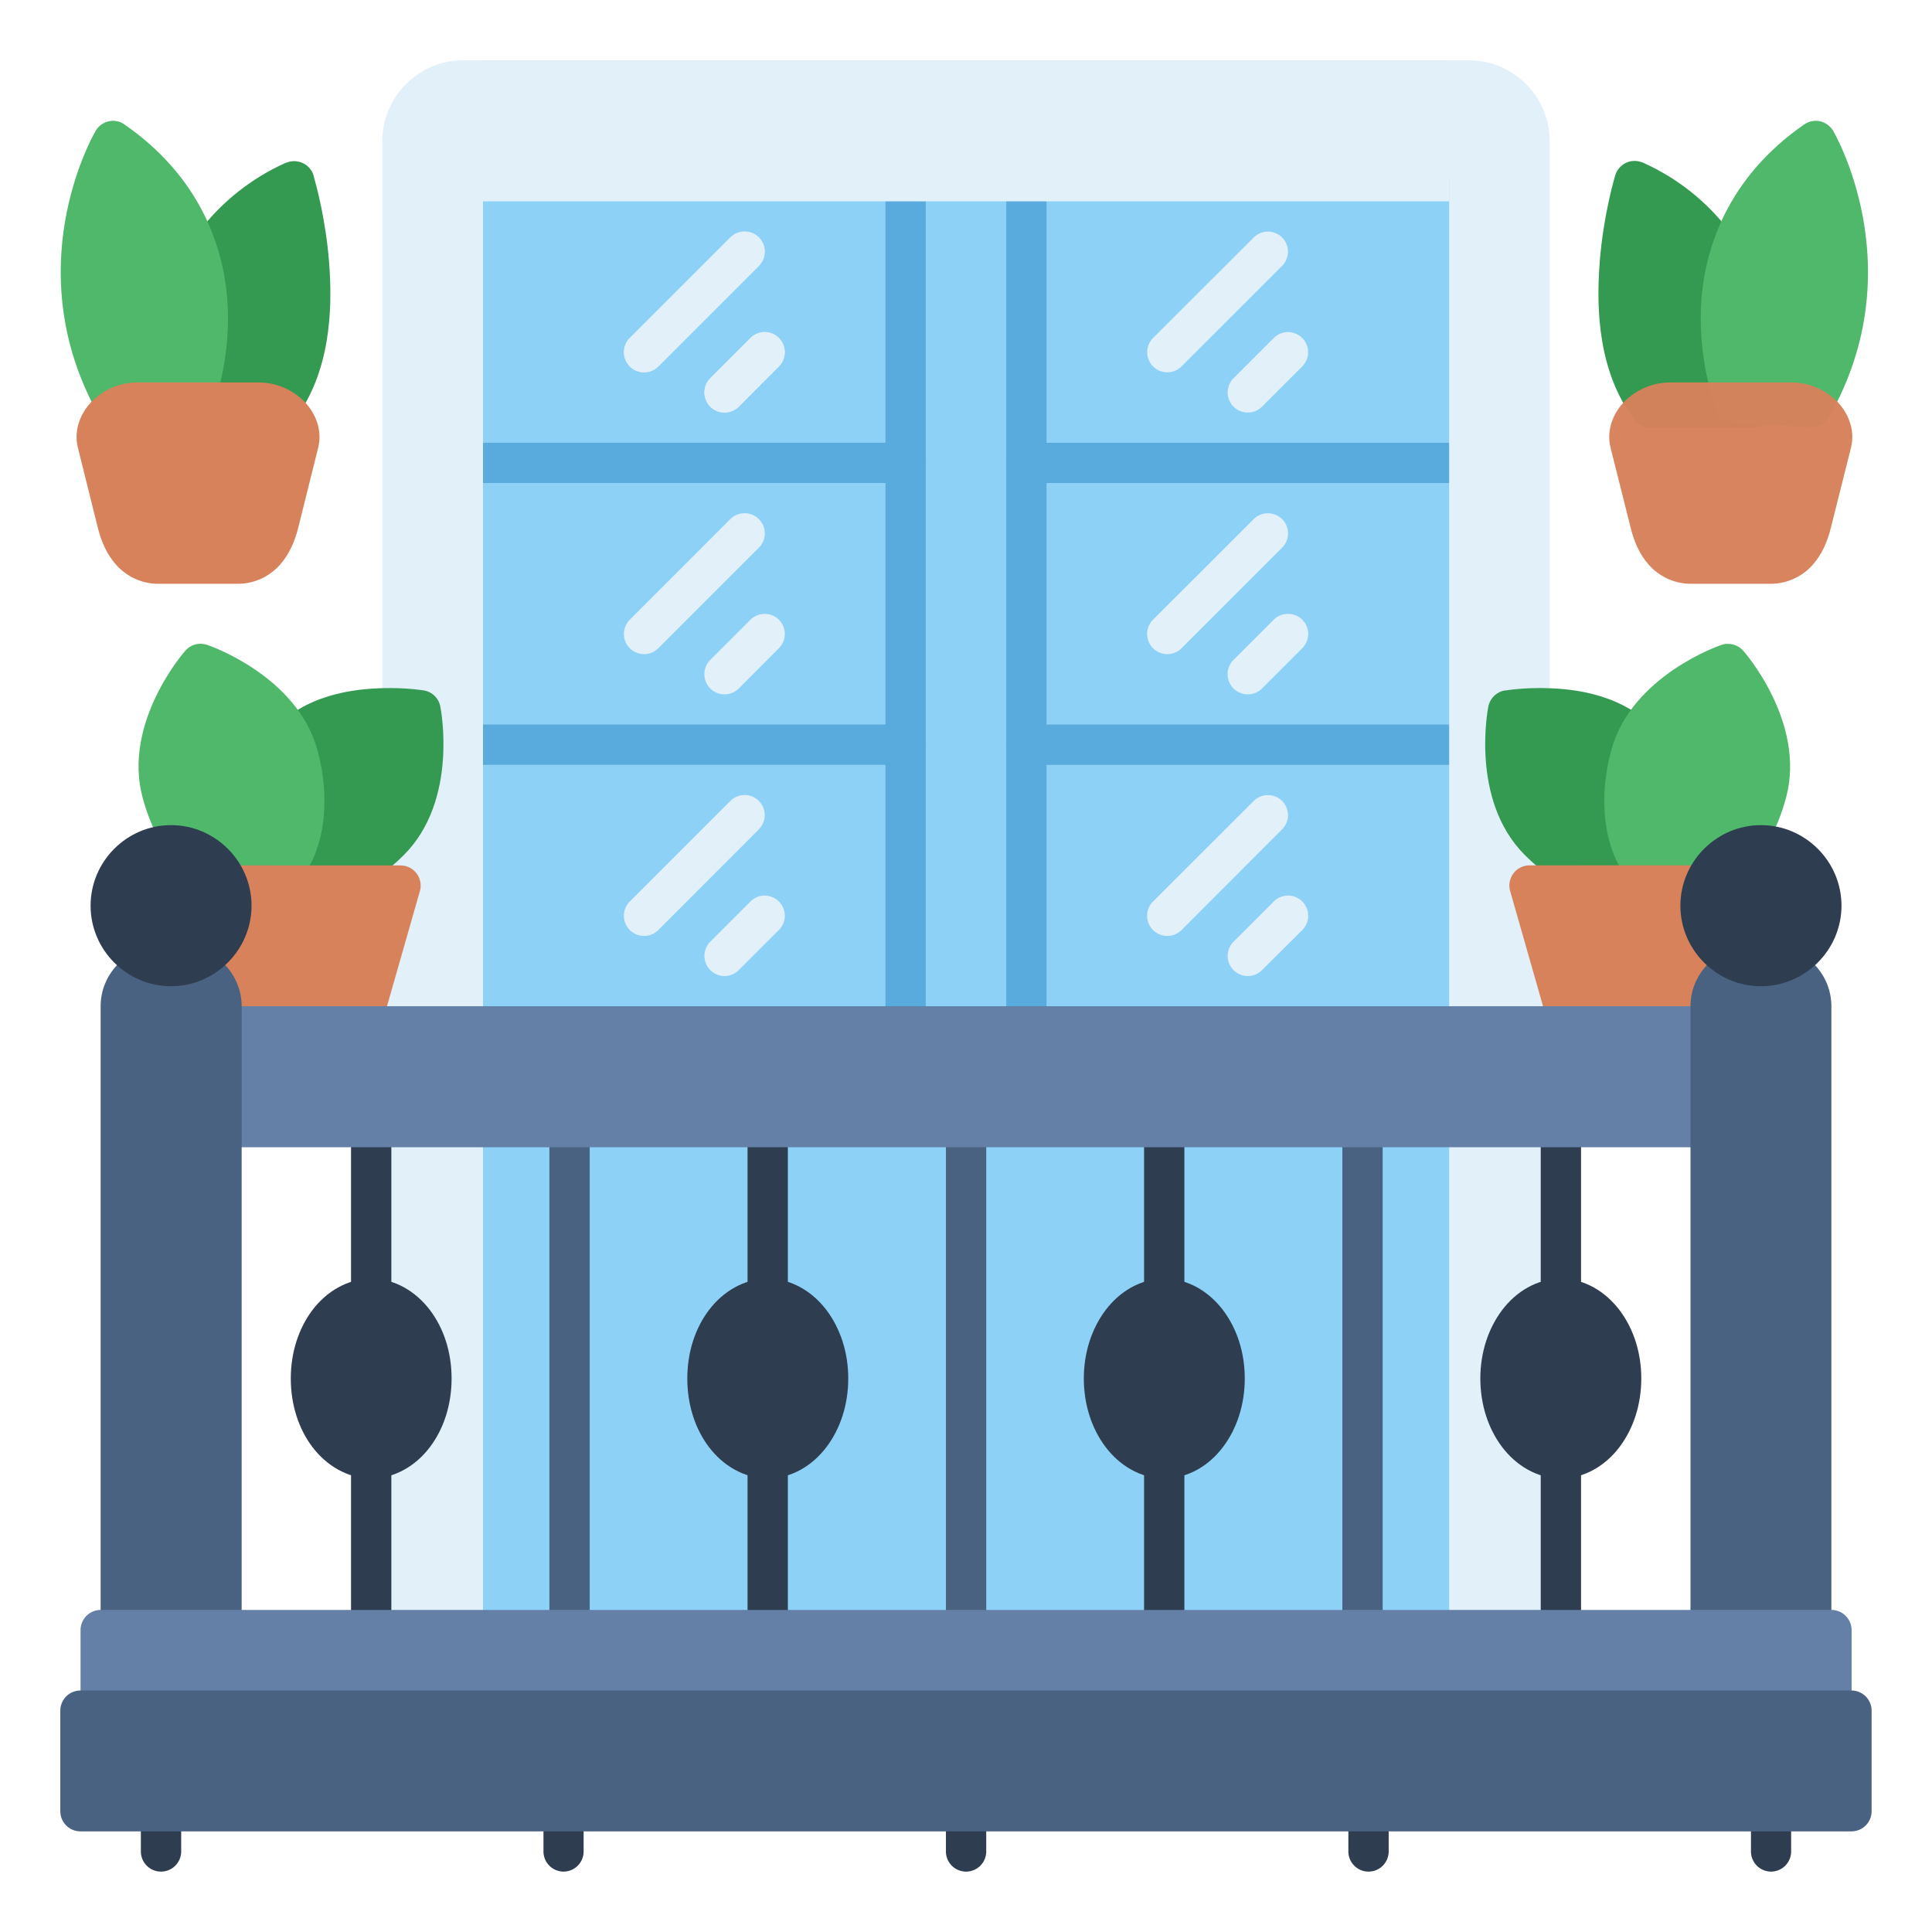 <svg id="svg851" height="96" viewBox="0 0 25.4 25.4" width="96" xmlns="http://www.w3.org/2000/svg" xmlns:svg="http://www.w3.org/2000/svg"><g id="layer1" transform="translate(0 -271.6)"><g id="g172250" transform="translate(-45.607 -91.214)"><path id="path23405" d="m51.693 363.607c-.581 0-1.059.477-1.059 1.059v20.639a.265.265 0 0 0 .264.264h14.816a.265.265 0 0 0 .266-.264v-20.639c0-.581-.477-1.059-1.059-1.059z" fill="#e2f0fa"/><path id="path23411" d="m52.223 364.932a.265.265 0 0 0 -.266.264v20.109a.265.265 0 0 0 .266.264h12.17a.265.265 0 0 0 .266-.264v-20.109a.265.265 0 0 0 -.266-.264z" fill="#8ed1f7"/><path id="path27619" d="m60.914 381.723a.265.265 0 0 0 -.266.264v2.26a.265.265 0 0 0 .266.264.265.265 0 0 0 .264-.264v-2.26a.265.265 0 0 0 -.264-.264z" fill="#2e3d50"/><path id="path120280" d="m60.914 377.367a.265.265 0 0 0 -.266.264v2.26a.265.265 0 0 0 .266.264.265.265 0 0 0 .264-.264v-2.26a.265.265 0 0 0 -.264-.264z" fill="#2e3d50"/><path id="path27623" d="m55.701 381.723a.265.265 0 0 0 -.266.264v2.26a.265.265 0 0 0 .266.264.265.265 0 0 0 .264-.264v-2.26a.265.265 0 0 0 -.264-.264z" fill="#2e3d50"/><path id="path120671" d="m55.701 377.367a.265.265 0 0 0 -.266.264v2.26a.265.265 0 0 0 .266.264.265.265 0 0 0 .264-.264v-2.26a.265.265 0 0 0 -.264-.264z" fill="#2e3d50"/><path id="path27627" d="m66.127 381.723a.265.265 0 0 0 -.264.264v2.26a.265.265 0 0 0 .264.264.265.265 0 0 0 .266-.264v-2.26a.265.265 0 0 0 -.266-.264z" fill="#2e3d50"/><path id="path120675" d="m66.127 377.367a.265.265 0 0 0 -.264.264v2.26a.265.265 0 0 0 .264.264.265.265 0 0 0 .266-.264v-2.26a.265.265 0 0 0 -.266-.264z" fill="#2e3d50"/><path id="path120677" d="m63.521 377.367a.265.265 0 0 0 -.266.264v6.615a.265.265 0 0 0 .266.264.265.265 0 0 0 .264-.264v-6.615a.265.265 0 0 0 -.264-.264z" fill="#4a6282"/><path id="path120679" d="m58.307 377.367a.265.265 0 0 0 -.264.264v6.615a.265.265 0 0 0 .264.264.265.265 0 0 0 .266-.264v-6.615a.265.265 0 0 0 -.266-.264z" fill="#4a6282"/><path id="path120681" d="m53.094 377.367a.265.265 0 0 0 -.264.264v6.615a.265.265 0 0 0 .264.264.265.265 0 0 0 .266-.264v-6.615a.265.265 0 0 0 -.266-.264z" fill="#4a6282"/><path id="path27637" d="m50.488 381.723a.265.265 0 0 0 -.266.264v2.26a.265.265 0 0 0 .266.264.265.265 0 0 0 .264-.264v-2.26a.265.265 0 0 0 -.264-.264z" fill="#2e3d50"/><path id="path126805" d="m50.488 377.367a.265.265 0 0 0 -.266.264v2.26a.265.265 0 0 0 .266.264.265.265 0 0 0 .264-.264v-2.26a.265.265 0 0 0 -.264-.264z" fill="#2e3d50"/><path id="path205536" d="m57.248 364.932v11.377c0.0.146.119.264.266.264.145-.001.263-.118.264-.264v-11.377z" fill="#5aabdd"/><path id="path59066" d="m58.836 364.932v11.377c0.0.146.119.264.266.264.145-.001.263-.118.264-.264v-11.377z" fill="#5aabdd"/><path id="path23445" d="m64.658 363.607h-12.701v1.854h12.701z" fill="#e2f0fa" fill-rule="evenodd"/><path id="path84789" d="m58.307 386.363a.265.265 0 0 0 -.264.264v.529a.265.265 0 0 0 .264.264.265.265 0 0 0 .266-.264v-.529a.265.265 0 0 0 -.266-.264z" fill="#2e3d50"/><path id="path84871" d="m47.725 386.363a.265.265 0 0 0 -.266.264v.529a.265.265 0 0 0 .266.264.265.265 0 0 0 .264-.264v-.529a.265.265 0 0 0 -.264-.264z" fill="#2e3d50"/><path id="path84873" d="m68.891 386.363a.265.265 0 0 0 -.264.264v.529a.265.265 0 0 0 .264.264.265.265 0 0 0 .264-.264v-.529a.265.265 0 0 0 -.264-.264z" fill="#2e3d50"/><g id="g92817"><path id="path226648" d="m49.26 372.345-.679.679c-.071.071-.095.176-.063.271l.394 1.166c.022.065.069.119.13.15l-.001.001c.283.147.616.137.941.033.325-.104.651-.306.936-.592.725-.725.479-1.943.479-1.943-.018-.113-.106-.201-.219-.219 0 0-.181-.03-.429-.031-.405-.001-1.033.053-1.489.485z" fill="#349951"/><path id="path226646" d="m49.792 373.92c.109-.363.109-.796-.01-1.238-.265-.99-1.443-1.387-1.443-1.387-.026-.01-.053-.015-.081-.017-.014-.001-.028-.001-.042.001-.07.007-.133.042-.178.096 0 0-.822.932-.557 1.922.119.442.335.819.611 1.078.276.26.636.412 1.002.314.358-.103.59-.412.697-.769z" fill="#50b86b"/></g><path id="path23464" d="m47.52 374.191a.265.265 0 0 0 -.264.266v1.852a.265.265 0 0 0 .264.264h2.824a.265.265 0 0 0 .254-.191l.529-1.852a.265.265 0 0 0 -.254-.338z" fill="#d7825b"/><g id="g157797" transform="translate(-5.292)"><path id="path19543" d="m70.684 371.891c-.112.019-.2.107-.219.219 0 0-.246 1.218.479 1.943.285.285.61.488.935.592.322.103.652.114.933-.029.067-.036.122-.093.142-.169l.39-1.153c.032-.095.007-.201-.065-.272l-.677-.678c-.456-.432-1.084-.487-1.49-.484-.25.002-.429.033-.429.033z" fill="#349951"/><path id="path19545" d="m73.614 371.278h-0c-.031 0-.061.006-.09.017 0 0-1.178.397-1.443 1.387-.119.442-.119.875-.01 1.238.109.363.344.675.703.772.359.096.72-.056.996-.316.276-.26.493-.636.611-1.078.265-.99-.557-1.921-.557-1.921-.052-.063-.129-.099-.21-.098z" fill="#50b86b"/></g><path id="path23470" d="m65.715 374.191a.265.265 0 0 0 -.254.338l.529 1.852a.265.265 0 0 0 .254.191h2.824a.265.265 0 0 0 .264-.264v-1.852a.265.265 0 0 0 -.264-.266z" fill="#d7825b"/><path id="path23484" d="m48.518 376.043a.265.265 0 0 0 -.264.266v1.322a.265.265 0 0 0 .264.266h19.58a.265.265 0 0 0 .264-.266v-1.322a.265.265 0 0 0 -.264-.266z" fill="#6480a6"/><path id="path23491" d="m47.725 375.25c-.435 0-.795.358-.795.793v8.203a.265.265 0 0 0 .266.264h1.322a.265.265 0 0 0 .266-.264v-8.203c0-.435-.36-.793-.795-.793z" fill="#4a6282"/><path id="path120667" d="m53.016 386.363a.265.265 0 0 0 -.264.264v.529a.265.265 0 0 0 .264.264.265.265 0 0 0 .264-.264v-.529a.265.265 0 0 0 -.264-.264z" fill="#2e3d50"/><path id="path120669" d="m63.6 386.363a.265.265 0 0 0 -.266.264v.529a.265.265 0 0 0 .266.264.265.265 0 0 0 .264-.264v-.529a.265.265 0 0 0 -.264-.264z" fill="#2e3d50"/><path id="path23505" d="m50.488 379.625c-.314 0-.591.171-.773.412s-.285.557-.285.9.102.661.285.902c.183.241.46.412.773.412s.589-.171.771-.412c.183-.241.285-.559.285-.902 0-.344-.102-.659-.285-.9-.183-.241-.458-.412-.771-.412z" fill="#2e3d50"/><path id="path23511" d="m55.701 379.625c-.314 0-.591.171-.773.412-.183.241-.285.557-.285.9-0.0.344.102.661.285.902.183.241.46.412.773.412s.589-.171.771-.412c.183-.241.287-.559.287-.902s-.104-.659-.287-.9-.458-.412-.771-.412z" fill="#2e3d50"/><path id="path23517" d="m60.914 379.625c-.314 0-.589.171-.771.412s-.287.557-.287.9c-0.0.344.104.661.287.902.183.241.458.412.771.412.314 0 .589-.171.771-.412.183-.241.287-.559.287-.902 0-.344-.104-.659-.287-.9s-.458-.412-.771-.412z" fill="#2e3d50"/><path id="path23523" d="m66.127 379.625c-.314 0-.589.171-.771.412s-.287.557-.287.9.104.661.287.902c.183.241.458.412.771.412s.589-.171.771-.412c.183-.241.287-.559.287-.902 0-.344-.104-.659-.287-.9-.183-.241-.458-.412-.771-.412z" fill="#2e3d50"/><path id="path209144" d="m64.658 368.635h-5.557c-.147-.001-.266.119-.266.266.001.146.119.264.266.264h5.557z" fill="#5aabdd"/><path id="path175186" d="m51.957 369.164h5.557c.145-.001.263-.118.264-.264.001-.146-.117-.265-.264-.266h-5.557z" fill="#5aabdd"/><path id="path209148" d="m64.658 372.34h-5.557c-.146-.001-.265.117-.266.264-.001.147.119.266.266.266h5.557z" fill="#5aabdd"/><path id="path175348" d="m51.957 372.869h5.557c.146-.001.264-.119.264-.266-0-.145-.118-.263-.264-.264h-5.557z" fill="#5aabdd"/><g fill="#e2f0fa"><path id="path191842" d="m55.209 365.936-1.322 1.322a.265.265 0 0 0 0 .373.265.265 0 0 0 .375 0l1.322-1.322a.265.265 0 0 0 0-.373.265.265 0 0 0 -.375 0z"/><path id="path191844" d="m55.662 367.18a.265.265 0 0 0 -.188.078l-.529.529a.265.265 0 0 0 0 .373.265.265 0 0 0 .375 0l.527-.529a.265.265 0 0 0 0-.373.265.265 0 0 0 -.186-.078z"/><path id="path199390" d="m55.209 369.639-1.322 1.322a.265.265 0 0 0 0 .375.265.265 0 0 0 .375 0l1.322-1.322a.265.265 0 0 0 0-.375.265.265 0 0 0 -.375 0z"/><path id="path199392" d="m55.662 370.885a.265.265 0 0 0 -.188.076l-.529.529a.265.265 0 0 0 0 .375.265.265 0 0 0 .375 0l.527-.529a.265.265 0 0 0 0-.375.265.265 0 0 0 -.186-.076z"/><path id="path199398" d="m55.209 373.344-1.322 1.322a.265.265 0 0 0 0 .375.265.265 0 0 0 .375 0l1.322-1.324a.265.265 0 0 0 0-.373.265.265 0 0 0 -.375 0z"/><path id="path199400" d="m55.662 374.588a.265.265 0 0 0 -.188.078l-.529.529a.265.265 0 0 0 0 .373.265.265 0 0 0 .375 0l.527-.527a.265.265 0 0 0 0-.375.265.265 0 0 0 -.186-.078z"/><path id="path202453" d="m62.09 365.936-1.324 1.322a.265.265 0 0 0 0 .373.265.265 0 0 0 .375 0l1.322-1.322a.265.265 0 0 0 0-.373.265.265 0 0 0 -.373 0z"/><path id="path202455" d="m62.541 367.18a.265.265 0 0 0 -.188.078l-.529.529a.265.265 0 0 0 0 .373.265.265 0 0 0 .375 0l.529-.529a.265.265 0 0 0 0-.373.265.265 0 0 0 -.188-.078z"/><path id="path202459" d="m62.09 369.639-1.324 1.322a.265.265 0 0 0 0 .375.265.265 0 0 0 .375 0l1.322-1.322a.265.265 0 0 0 0-.375.265.265 0 0 0 -.373 0z"/><path id="path202461" d="m62.541 370.885a.265.265 0 0 0 -.188.076l-.529.529a.265.265 0 0 0 0 .375.265.265 0 0 0 .375 0l.529-.529a.265.265 0 0 0 0-.375.265.265 0 0 0 -.188-.076z"/><path id="path202465" d="m62.09 373.344-1.324 1.322a.265.265 0 0 0 0 .375.265.265 0 0 0 .375 0l1.322-1.324a.265.265 0 0 0 0-.373.265.265 0 0 0 -.373 0z"/><path id="path202467" d="m62.541 374.588a.265.265 0 0 0 -.188.078l-.529.529a.265.265 0 0 0 0 .373.265.265 0 0 0 .375 0l.529-.527a.265.265 0 0 0 0-.375.265.265 0 0 0 -.188-.078z"/></g><g id="g121727" transform="translate(-5.292)"><path id="path19535" d="m71.93 366.266c-.05.643-.009 1.449.453 2.064.05.066.128.105.211.105h1.351c.147.001.266-.119.266-.266v-1.289c0-.047-.012-.092-.035-.133l-.332-.571s-.382-.795-1.348-1.225l-.031-.01c-.029-.009-.06-.013-.091-.011-.111.006-.206.081-.239.187 0 0-.155.504-.205 1.146z" fill="#349951"/><path id="path19539" d="m74.62 364.449c-1.025.71-1.331 1.671-1.359 2.424-.028.754.205 1.332.205 1.332.038.095.127.16.229.166l.5.031.5.031c.101.007.198-.045.248-.133 1.128-1.973.05-3.778.05-3.778-.059-.084-.15-.127-.244-.119-.046.004-.091.02-.129.046z" fill="#50b86b"/></g><path id="path23593" d="m67.568 367.842c-.22 0-.426.084-.582.229-.156.145-.267.382-.205.629l.266 1.059c.043.172.113.343.24.484.127.142.325.246.545.246h1.059c.22 0 .418-.104.545-.246s.197-.313.24-.484l.266-1.059c.062-.246-.049-.484-.205-.629s-.362-.229-.582-.229z" fill="#d7825b" fill-opacity=".969"/><path id="path133100" d="m49.367 364.953c-.966.43-1.349 1.224-1.349 1.224l-.33.571c-.023.04-.035.086-.035.133v1.289c-.001.146.117.265.264.266h.015 1.336c.084 0.0.163-.039.213-.105.462-.616.503-1.422.453-2.064-.043-.554-.165-1.003-.198-1.118-.004-.021-.01-.041-.018-.06h0c-.029-.064-.082-.114-.148-.138-.026-.01-.053-.016-.081-.018-.041-.002-.083.005-.121.022z" fill="#349951"/><path id="path133096" d="m47.112 364.403a.265.265 0 0 0 -.083.008.265.265 0 0 0 -.162.119s-1.073 1.798.054 3.771a.265.265 0 0 0 .246.133l.5-.031.5-.031c.102-.007.191-.072.228-.166 0 0 .235-.578.207-1.332-.028-.75-.332-1.705-1.345-2.414-.001-0-.001-.001-.002-.001a.265.265 0 0 0 -.027-.019.265.265 0 0 0 -.118-.037z" fill="#50b86b"/><path id="path23599" d="m47.416 367.842c-.22 0-.424.084-.58.229-.156.145-.267.382-.205.629l.264 1.059c.043.172.115.343.242.484.127.142.325.246.545.246h1.057c.22 0 .418-.104.545-.246s.199-.313.242-.484l.264-1.059c.062-.246-.049-.484-.205-.629s-.36-.229-.58-.229z" fill="#d7825b"/><path id="path395065" d="m55.209 365.936-1.322 1.322a.265.265 0 0 0 0 .373.265.265 0 0 0 .375 0l1.322-1.322a.265.265 0 0 0 0-.373.265.265 0 0 0 -.375 0z" fill="#e2f0fa"/><path id="path395067" d="m55.662 367.18a.265.265 0 0 0 -.188.078l-.529.529a.265.265 0 0 0 0 .373.265.265 0 0 0 .375 0l.527-.529a.265.265 0 0 0 0-.373.265.265 0 0 0 -.186-.078z" fill="#e2f0fa"/><path id="path23613" d="m47.855 373.662c-.581 0-1.057.477-1.057 1.059s.475 1.059 1.057 1.059c.581 0 1.059-.477 1.059-1.059s-.477-1.059-1.059-1.059z" fill="#2e3d50"/><path id="path23619" d="m68.627 375.25c-.435 0-.795.358-.795.793v8.203a.265.265 0 0 0 .266.264h1.322a.265.265 0 0 0 .264-.264v-8.203c0-.435-.358-.793-.793-.793z" fill="#4a6282"/><path id="path23625" d="m46.93 383.98a.265.265 0 0 0 -.264.266v1.059a.265.265 0 0 0 .264.264h22.754a.265.265 0 0 0 .266-.264v-1.059a.265.265 0 0 0 -.266-.266z" fill="#6480a6"/><path id="path23631" d="m46.666 385.039a.265.265 0 0 0 -.266.266v1.322a.265.265 0 0 0 .266.264h23.283a.265.265 0 0 0 .264-.264v-1.322a.265.265 0 0 0 -.264-.266z" fill="#4a6282"/><path id="path23637" d="m68.758 373.662c-.581 0-1.059.477-1.059 1.059s.477 1.059 1.059 1.059c.581 0 1.059-.477 1.059-1.059s-.477-1.059-1.059-1.059z" fill="#2e3d50"/></g></g></svg>